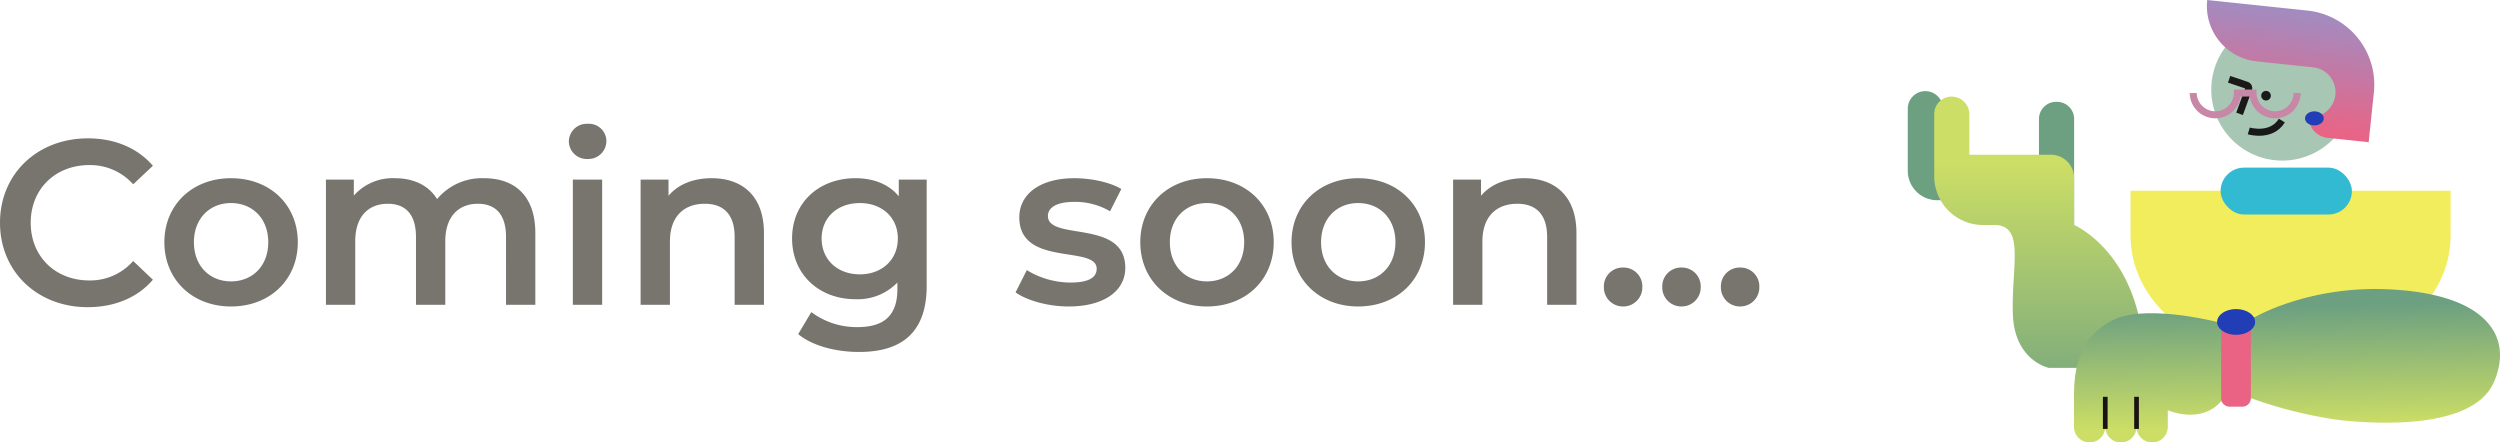 <svg xmlns="http://www.w3.org/2000/svg" xmlns:xlink="http://www.w3.org/1999/xlink" width="533.084" height="94.351" viewBox="0 0 533.084 94.351">
  <defs>
    <linearGradient id="linear-gradient" x1="0.5" y1="0.242" x2="0.5" y2="1.234" gradientUnits="objectBoundingBox">
      <stop offset="0" stop-color="#ccde65"/>
      <stop offset="1" stop-color="#6ca081"/>
    </linearGradient>
    <linearGradient id="linear-gradient-2" x1="0.516" y1="0.024" x2="0.47" y2="0.97" gradientUnits="objectBoundingBox">
      <stop offset="0" stop-color="#a38bc0"/>
      <stop offset="1" stop-color="#ea6384"/>
    </linearGradient>
    <linearGradient id="linear-gradient-3" x1="0.452" y1="0.128" x2="0.49" y2="0.904" gradientUnits="objectBoundingBox">
      <stop offset="0" stop-color="#6ca081"/>
      <stop offset="1" stop-color="#ccde65"/>
    </linearGradient>
  </defs>
  <g id="グループ_18179" data-name="グループ 18179" transform="translate(-453.2 -3194)">
    <path id="パス_142997" data-name="パス 142997" d="M20.9.5c5.75,0,10.65-2.05,13.9-5.85l-4.2-4A12.169,12.169,0,0,1,21.25-5.2C14-5.2,8.75-10.3,8.75-17.5S14-29.8,21.25-29.8a12.291,12.291,0,0,1,9.35,4.1l4.2-3.95c-3.25-3.8-8.15-5.85-13.85-5.85C10.2-35.5,2.2-27.95,2.2-17.5S10.2.5,20.9.5ZM51.45.35c8.3,0,14.25-5.7,14.25-13.7S59.75-27,51.45-27c-8.2,0-14.2,5.65-14.2,13.65S43.25.35,51.45.35Zm0-5.35c-4.5,0-7.9-3.25-7.9-8.35s3.4-8.35,7.9-8.35c4.55,0,7.95,3.25,7.95,8.35S56-5,51.45-5ZM105.4-27a12.462,12.462,0,0,0-10,4.45c-1.85-3-5.1-4.45-9-4.45a11.059,11.059,0,0,0-8.75,3.7v-3.4H71.7V0h6.25V-13.55c0-5.3,2.8-8,6.95-8,3.8,0,6,2.3,6,7.05V0h6.25V-13.55c0-5.3,2.85-8,6.95-8,3.8,0,6,2.3,6,7.05V0h6.25V-15.3C116.35-23.35,111.85-27,105.4-27Zm22.1-4.1a3.837,3.837,0,0,0,4-3.9,3.722,3.722,0,0,0-4-3.6,3.807,3.807,0,0,0-4,3.75A3.807,3.807,0,0,0,127.5-31.1ZM124.35,0h6.25V-26.7h-6.25Zm29.6-27c-3.9,0-7.15,1.3-9.2,3.75V-26.7H138.8V0h6.25V-13.5c0-5.35,3-8.05,7.45-8.05,4,0,6.35,2.3,6.35,7.05V0h6.25V-15.3C165.1-23.35,160.35-27,153.95-27Zm39.9.3v3.55c-2.2-2.65-5.5-3.85-9.25-3.85-7.65,0-13.5,5.1-13.5,12.85S176.95-1.2,184.6-1.2a11.753,11.753,0,0,0,8.95-3.55v1.4c0,5.4-2.6,8.1-8.5,8.1a16.129,16.129,0,0,1-9.85-3.2l-2.8,4.7c3.05,2.5,8,3.8,13,3.8,9.35,0,14.4-4.4,14.4-14.1V-26.7Zm-8.3,20.2c-4.75,0-8.15-3.1-8.15-7.65,0-4.5,3.4-7.55,8.15-7.55,4.7,0,8.1,3.05,8.1,7.55C193.65-9.6,190.25-6.5,185.55-6.5ZM230.05.35c7.5,0,12.1-3.25,12.1-8.25,0-10.45-16.5-5.65-16.5-11.05,0-1.75,1.8-3,5.6-3a14.615,14.615,0,0,1,7.65,2l2.4-4.75c-2.4-1.45-6.45-2.3-10-2.3-7.2,0-11.75,3.3-11.75,8.35,0,10.65,16.5,5.85,16.5,10.95,0,1.85-1.65,2.95-5.6,2.95a17.965,17.965,0,0,1-9.3-2.65l-2.4,4.75C221.15-.95,225.6.35,230.05.35Zm29.5,0c8.3,0,14.25-5.7,14.25-13.7S267.85-27,259.55-27c-8.2,0-14.2,5.65-14.2,13.65S251.35.35,259.55.35Zm0-5.35c-4.5,0-7.9-3.25-7.9-8.35s3.4-8.35,7.9-8.35c4.55,0,7.95,3.25,7.95,8.35S264.1-5,259.55-5ZM291.8.35c8.3,0,14.25-5.7,14.25-13.7S300.1-27,291.8-27c-8.2,0-14.2,5.65-14.2,13.65S283.6.35,291.8.35Zm0-5.35c-4.5,0-7.9-3.25-7.9-8.35s3.4-8.35,7.9-8.35c4.55,0,7.95,3.25,7.95,8.35S296.35-5,291.8-5Zm35.4-22c-3.9,0-7.15,1.3-9.2,3.75V-26.7h-5.95V0h6.25V-13.5c0-5.35,3-8.05,7.45-8.05,4,0,6.35,2.3,6.35,7.05V0h6.25V-15.3C338.35-23.35,333.6-27,327.2-27ZM348.3.35a4.067,4.067,0,0,0,4.1-4.15,4.007,4.007,0,0,0-4.1-4.15,4.007,4.007,0,0,0-4.1,4.15A4.067,4.067,0,0,0,348.3.35Zm12.45,0a4.067,4.067,0,0,0,4.1-4.15,4.007,4.007,0,0,0-4.1-4.15,4.007,4.007,0,0,0-4.1,4.15A4.067,4.067,0,0,0,360.75.35Zm12.5,0a4.067,4.067,0,0,0,4.1-4.15,4.007,4.007,0,0,0-4.1-4.15,4.007,4.007,0,0,0-4.1,4.15A4.067,4.067,0,0,0,373.25.35Z" transform="translate(451 3259)" fill="#78756f"/>
    <g id="グループ_18178" data-name="グループ 18178" transform="translate(701.83 1576.684)">
      <g id="グループ_16103" data-name="グループ 16103" transform="translate(158.17 1617.316)">
        <path id="パス_2294" data-name="パス 2294" d="M39.652,0H28.6C12.805,0,0,11.109,0,24.813v9.562H68.253V24.813C68.253,11.109,55.448,0,39.652,0" transform="translate(115.754 75.051) rotate(180)" fill="#ede835" opacity="0.8"/>
        <path id="パス_2295" data-name="パス 2295" d="M58.047,23.386A15.138,15.138,0,1,1,53.6,2.444a15.138,15.138,0,0,1,4.449,20.941" transform="translate(34.505 3.966)" fill="#6ca081" opacity="0.6"/>
        <path id="パス_2297" data-name="パス 2297" d="M32.281,6.033l3.709,1.256a.667.667,0,0,1,.435.87L34.51,13.4" transform="translate(36.239 10.871)" fill="none" stroke="#191919" stroke-miterlimit="10" stroke-width="1.5"/>
        <path id="パス_2298" data-name="パス 2298" d="M33.945,12.358s4.8,1.454,7.058-2.209" transform="translate(38.768 15.558)" fill="none" stroke="#191919" stroke-miterlimit="10" stroke-width="1.5"/>
        <path id="パス_2299" data-name="パス 2299" d="M37.148,8.273a1.023,1.023,0,1,1-1.024-1.024,1.025,1.025,0,0,1,1.024,1.024" transform="translate(40.268 12.134)" fill="#191919"/>
        <path id="パス_2303" data-name="パス 2303" d="M20.554,33.94H13.061V10.587a3.653,3.653,0,0,1,3.747-3.553,3.653,3.653,0,0,1,3.747,3.553Z" transform="translate(14.918 14.68)" fill="#6ca081"/>
        <path id="パス_2304" data-name="パス 2304" d="M7.493,30.233H6.276A6.277,6.277,0,0,1,0,23.957V10.781a3.747,3.747,0,1,1,7.493,0Z" transform="translate(0 12.461)" fill="#6ca081"/>
        <path id="パス_2305" data-name="パス 2305" d="M32.463,34.4h0v-10.1a4.98,4.98,0,0,0-5.068-4.889H10.123V10.842A3.783,3.783,0,0,0,7.006,7.083a3.707,3.707,0,0,0-4.372,3.564V24.18A10.413,10.413,0,0,0,13.229,34.4h2.547c6.161.339,3.329,8.788,3.618,18.884S27.1,64.871,27.1,64.871H47.451C47.451,40.7,32.463,34.4,32.463,34.4" transform="translate(3.008 13.577)" fill="url(#linear-gradient)"/>
        <g id="グループ_16583" data-name="グループ 16583" transform="matrix(0.995, 0.105, -0.105, 0.995, 63.855, 0)">
          <path id="パス_138557" data-name="パス 138557" d="M21.567,0H0A11.849,11.849,0,0,0,11.8,11.9H24.021a5.327,5.327,0,0,1,.062,10.652,4.562,4.562,0,0,0,4.5,3.975h8.809V15.952A15.888,15.888,0,0,0,21.567,0Z" transform="translate(0 0)" fill="url(#linear-gradient-2)"/>
        </g>
        <ellipse id="楕円形_312" data-name="楕円形 312" cx="2" cy="1.5" rx="2" ry="1.5" transform="translate(84.705 23.743)" fill="#213eb7"/>
        <rect id="長方形_19337" data-name="長方形 19337" width="28" height="10" rx="5" transform="translate(66.705 35.743)" fill="#33bad3"/>
        <path id="パス_138558" data-name="パス 138558" d="M.187.674a4.71,4.71,0,0,0,9.419,0H12.93a4.71,4.71,0,0,0,9.419,0" transform="translate(60.679 19.162)" fill="none" stroke="#c887a6" stroke-miterlimit="10" stroke-width="1.5"/>
      </g>
      <g id="グループ_16104" data-name="グループ 16104" transform="translate(193.612 1678.942)">
        <path id="パス_2302" data-name="パス 2302" d="M62.9,46.58a93.7,93.7,0,0,0,18.726,4.659c8.918,1,28.753,1.881,33.1-8.069S112.85,24.1,91.509,23.349c-16.567-.581-27.684,5.927-27.684,5.927L55.7,30.338S40.49,26.42,33.468,29.963s-8.283,9.89-8.283,16.336v6.4a3.334,3.334,0,1,0,6.668,0v0a3.334,3.334,0,1,0,6.668,0v0a3.335,3.335,0,1,0,6.67,0V49.159S52.15,52.25,56.53,47.291Z" transform="translate(-25.185 -23.312)" fill="url(#linear-gradient-3)"/>
        <line id="線_1479" data-name="線 1479" y1="6.846" transform="translate(13.34 22.989)" fill="none" stroke="#1a1311" stroke-miterlimit="10" stroke-width="1"/>
        <line id="線_1480" data-name="線 1480" y2="6.846" transform="translate(6.67 22.987)" fill="none" stroke="#1a1311" stroke-miterlimit="10" stroke-width="1"/>
        <path id="パス_2306" data-name="パス 2306" d="M44.359,44.307H41.651a1.822,1.822,0,0,1-1.823-1.821V26.9h6.351v15.59a1.821,1.821,0,0,1-1.821,1.821" transform="translate(-8.461 -19.218)" fill="#ea6384"/>
        <path id="パス_2307" data-name="パス 2307" d="M47.541,28.058c0,1.519-1.816,2.75-4.055,2.75s-4.055-1.232-4.055-2.75,1.814-2.75,4.055-2.75,4.055,1.232,4.055,2.75" transform="translate(-8.915 -21.032)" fill="#213eb7"/>
      </g>
    </g>
  </g>
</svg>
